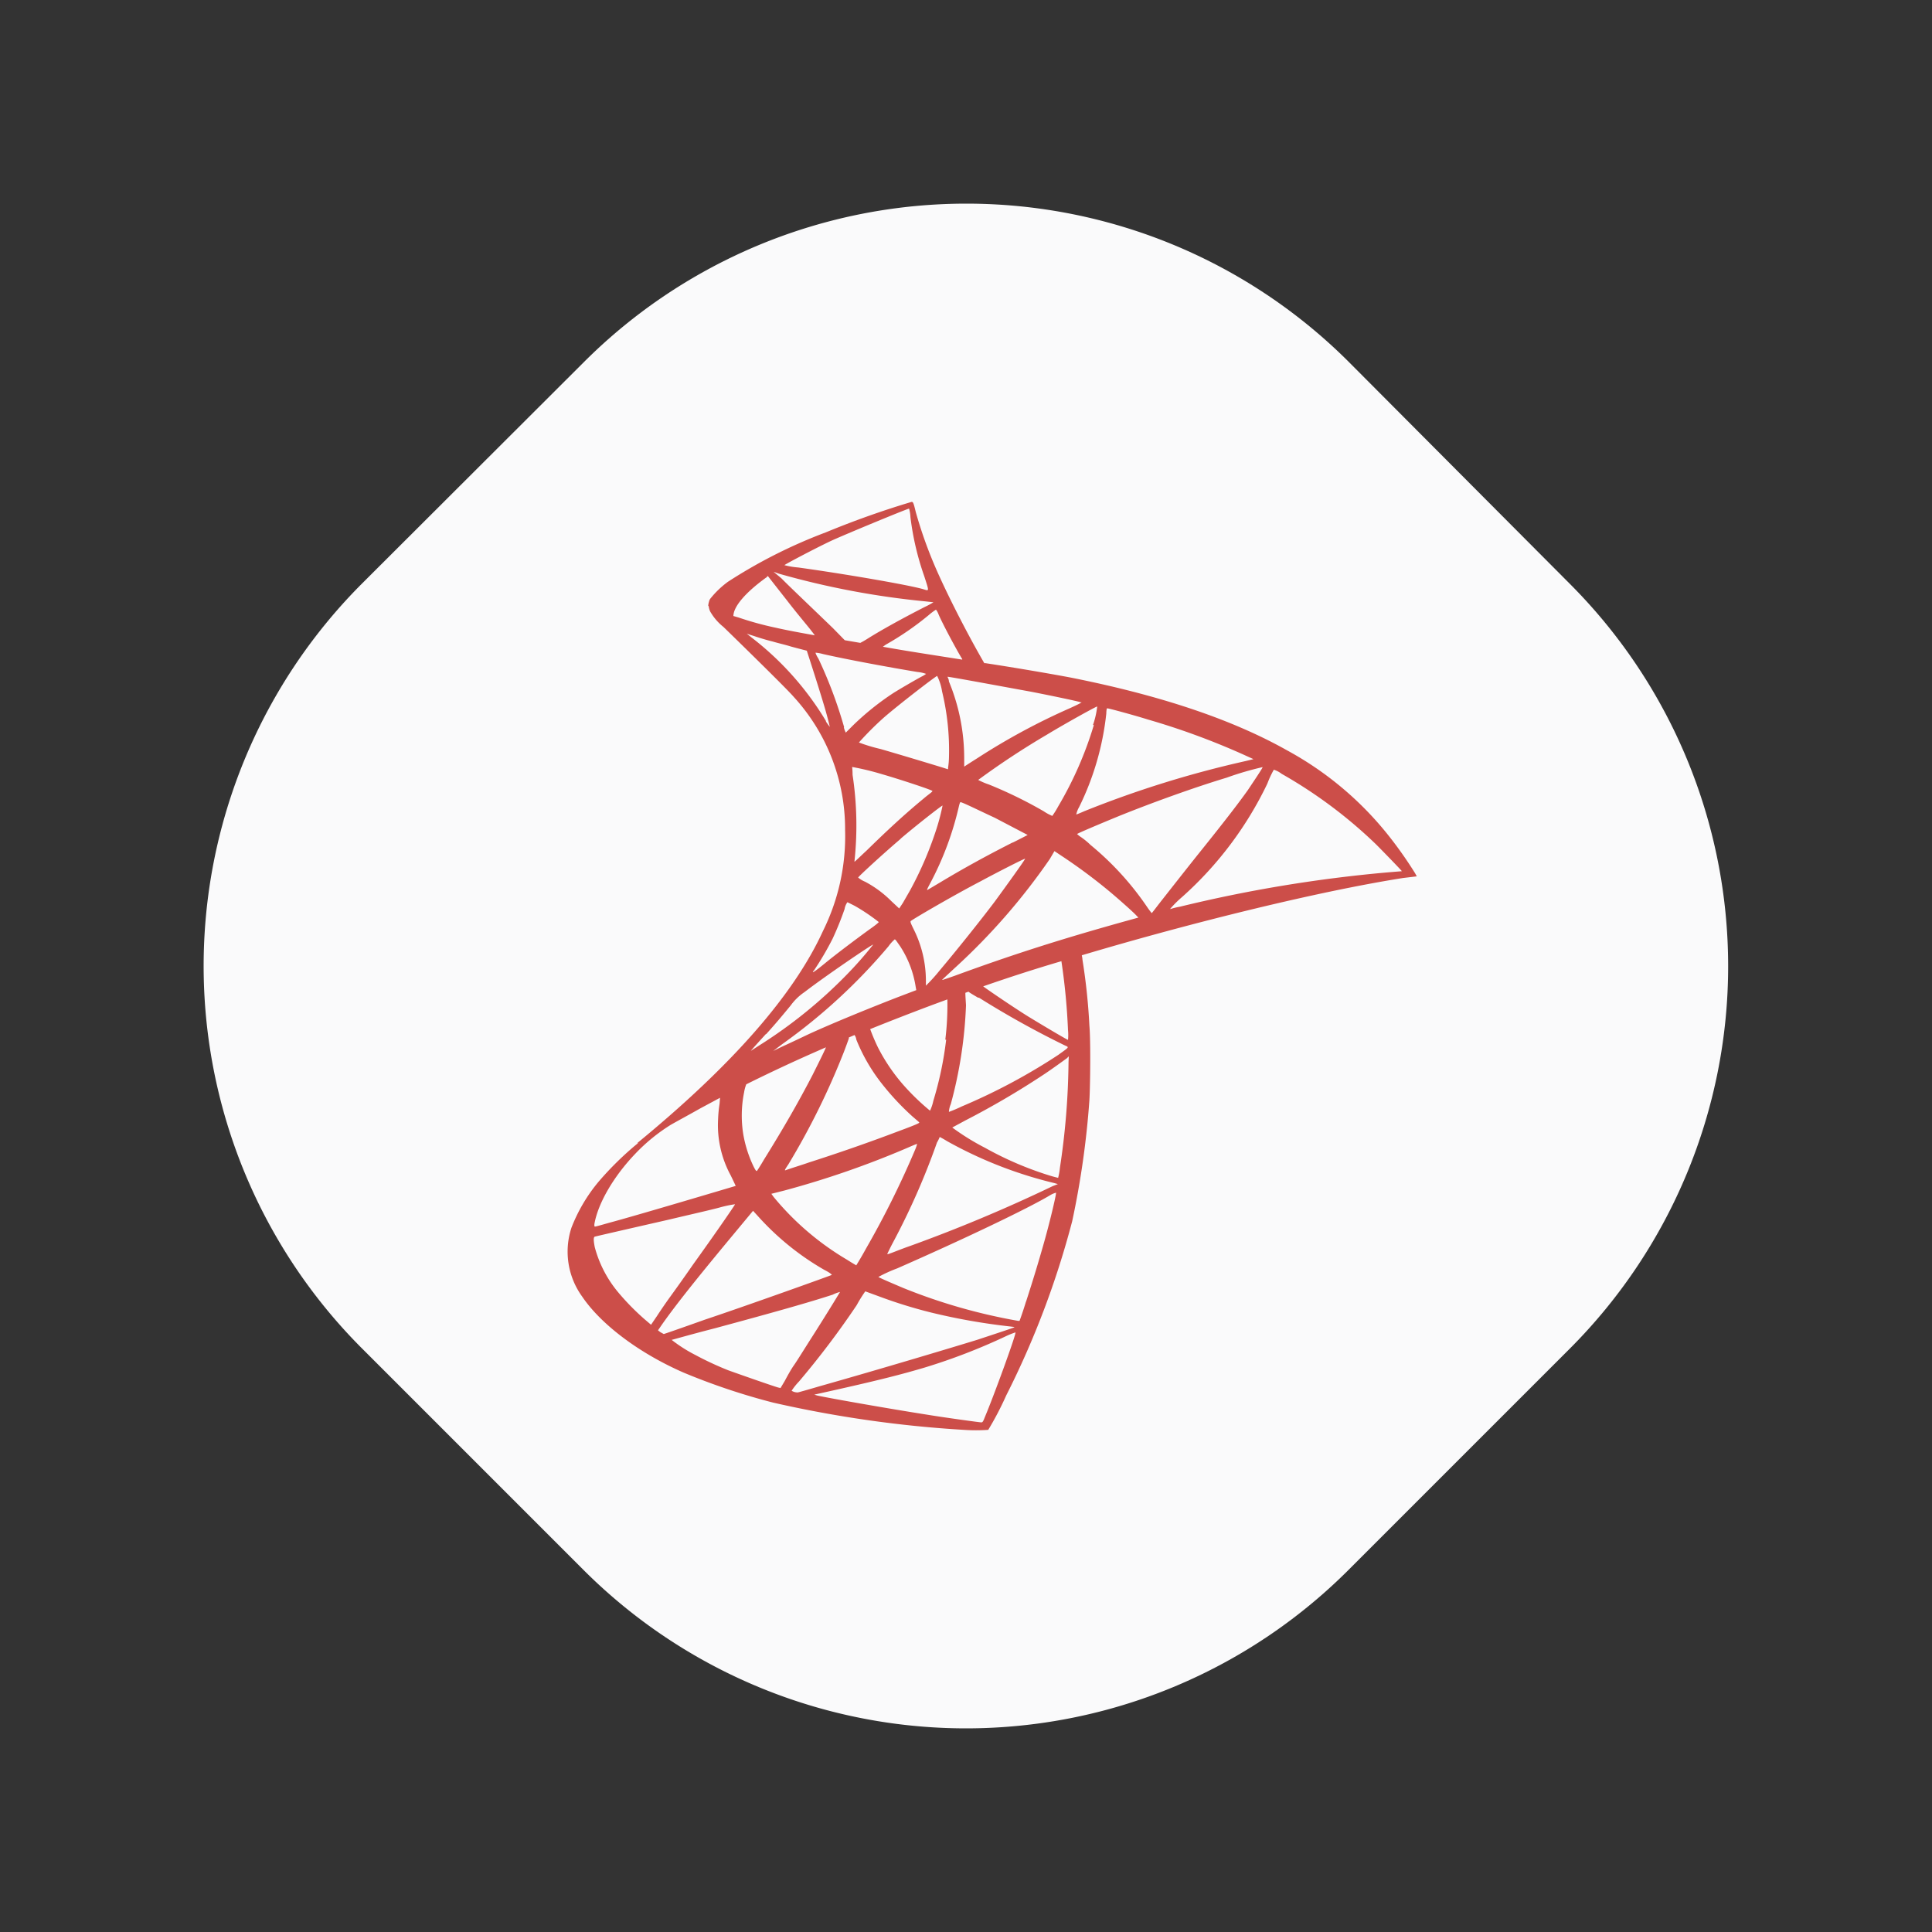 <svg id="Layer_1" data-name="Layer 1" xmlns="http://www.w3.org/2000/svg" viewBox="0 0 225 225"><rect x="0" y="0" width="225" height="225" fill="#333333" stroke="none"/><defs><style>.cls-1{fill:#fafafb;}.cls-2{fill:#cc4e49;}</style></defs><path class="cls-1" d="M182.83,157.05l-25.78,25.78a63,63,0,0,1-89.1,0L42.17,157.05a63,63,0,0,1,0-89.1L68,42.17a63,63,0,0,1,89.1,0L182.83,68A63,63,0,0,1,182.83,157.05Z"/><path class="cls-2" d="M165,102.06l-.21-.38a47,47,0,0,0-3.28-4.62,38.61,38.61,0,0,0-11.61-9.67c-6.39-3.6-14.72-6.4-25.25-8.49-2-.38-6.34-1.13-9.89-1.67l-.13,0-.3-.52c-1.93-3.38-4.08-7.63-5.32-10.47a51.07,51.07,0,0,1-2.36-6.61c-.27-1.13-.32-1.18-.49-1.18A105,105,0,0,0,96.17,62a59.2,59.2,0,0,0-11.39,5.75,10.81,10.81,0,0,0-2.08,2s0,0,0,0a1,1,0,0,0-.13.32,2.13,2.13,0,0,0-.09.48l.06.06a1.94,1.94,0,0,0,.16.59,6.33,6.33,0,0,0,1.56,1.82s7.3,7.1,8.16,8.12a22.79,22.79,0,0,1,6,15.53,24.85,24.85,0,0,1-2.58,11.76q-5.08,11.13-21.66,24.72l.17-.06-.33.27a36.79,36.79,0,0,0-4.3,4.25,19.09,19.09,0,0,0-3.17,5.37A8.93,8.93,0,0,0,67.8,151c2.21,3.27,6.67,6.61,11.83,8.86a76.55,76.55,0,0,0,10.42,3.49,136.19,136.19,0,0,0,22.19,3.17,20.63,20.63,0,0,0,2.85,0,36,36,0,0,0,2.09-4,102.08,102.08,0,0,0,7.69-20.31,101.1,101.1,0,0,0,2-14.07c.1-1.62.16-6.94,0-8.71a70.67,70.67,0,0,0-.81-7.68c0-.19-.06-.38-.07-.5,13.17-3.92,27.76-7.48,37.42-9Zm-36-19.56h0c.16,0,3.11.8,4.67,1.29a84.56,84.56,0,0,1,11.12,4.08l1.19.54-.86.21a121,121,0,0,0-18.86,5.86c-.49.22-.92.38-.92.38a2.86,2.86,0,0,1,.33-.86,32.41,32.41,0,0,0,3.17-10.91C128.84,82.77,128.9,82.5,128.9,82.5Zm-1.61,1.93a42.55,42.55,0,0,1-4.14,9.46,10.56,10.56,0,0,1-.7,1.13,5.45,5.45,0,0,1-1-.54,50.71,50.71,0,0,0-6.39-3.12,8.34,8.34,0,0,1-1.24-.53,93.79,93.79,0,0,1,8-5.27c2.21-1.34,5.81-3.33,5.86-3.28A10,10,0,0,1,127.29,84.43Zm-13.38,31.76a106.6,106.6,0,0,0,9.94,5.53c.59.27.64.16-.7,1.13a69.42,69.42,0,0,1-11.23,6,16,16,0,0,1-1.51.64,2.68,2.68,0,0,1,.22-.91,50.89,50.89,0,0,0,1.77-11.5c-.05-.84-.08-1.26-.07-1.46l.36-.13C112.92,115.61,113.29,115.83,113.91,116.19Zm-3.82,4.89a40.67,40.67,0,0,1-1.5,7.14,4.88,4.88,0,0,1-.38,1.13,27.16,27.16,0,0,1-3.06-2.95,21.35,21.35,0,0,1-3-4.41,23.25,23.25,0,0,1-.91-2.14q3.52-1.42,7.36-2.86l1.63-.6A33.25,33.25,0,0,1,110.09,121.08ZM99.29,90.24a7.8,7.8,0,0,0-.05-.92h0a31.92,31.92,0,0,1,3.54.86c1.88.54,5.81,1.83,5.81,1.94s-.43.37-1,.86c-2.15,1.77-4.19,3.65-6.66,6.07-.76.7-1.35,1.29-1.4,1.29s0-.11,0-.22A39.17,39.17,0,0,0,99.29,90.24Zm9.83-11.56a6,6,0,0,1,.59,1.83,29.1,29.1,0,0,1,.81,7.52,9.52,9.52,0,0,1-.11,1.4l0,.16-.86-.27c-1.77-.54-4.62-1.4-7-2.09a19.69,19.69,0,0,1-2.52-.76,36.35,36.35,0,0,1,2.9-2.9c1.66-1.45,6.18-4.94,6.28-4.89Zm-4.24,19c1.56-1.34,4.83-3.92,4.89-3.86a25.33,25.33,0,0,1-.86,3.17,41.46,41.46,0,0,1-2.9,6.66l-.86,1.5-.43.65-.92-.86a12.69,12.69,0,0,0-3.06-2.26,3,3,0,0,1-.8-.48C99.94,102.11,102.73,99.53,104.88,97.7Zm-.7,11.72h0c.11,0,.16.11.65.8a12,12,0,0,1,1.82,4.79l.06.32-2.26.86c-4,1.56-7.74,3.11-10.21,4.24-.7.33-1.93.92-2.74,1.29s-1.45.7-1.45.7.48-.38,1.13-.86a66.7,66.7,0,0,0,12.3-11.34A4.14,4.14,0,0,1,104.18,109.42ZM86.66,127.2a4.28,4.28,0,0,1,.25-.92c2.93-1.46,6-2.89,9.28-4.31-.17.44-.89,1.88-1.57,3.24-1.62,3.12-3.34,6.13-5.65,9.84-.37.64-.75,1.23-.8,1.29s-.11.1-.38-.43a14.25,14.25,0,0,1-1.23-3.82A13.68,13.68,0,0,1,86.66,127.2Zm4.68,11.45a106.4,106.4,0,0,0,14.4-5c.48-.21,1-.43,1.07-.43h0a5.6,5.6,0,0,1-.27.76,105.85,105.85,0,0,1-5.69,11.44c-.59,1.08-1.13,1.94-1.13,1.94s-.48-.27-1.07-.65a32.38,32.38,0,0,1-8.55-7.31l-.27-.37Zm13.22-6.88c-3.12,1.18-6.45,2.36-10.32,3.6-.91.32-1.83.59-2.74.91-.16.06-.11-.05.32-.69a86.38,86.38,0,0,0,6.45-13.06c.27-.7.54-1.45.59-1.61a.3.3,0,0,1,0-.1l.66-.28a1.24,1.24,0,0,1,.21.54,20.79,20.79,0,0,0,2.74,4.83,30.76,30.76,0,0,0,3.77,4.09c.37.32.75.64.8.7S107.19,130.8,104.56,131.77Zm3.27-17s0-.21,0-.59a13.37,13.37,0,0,0-1.4-5.91c-.37-.75-.43-.91-.37-1,.32-.27,5-3,8.11-4.62,2-1.08,5.16-2.69,5.21-2.64s-2.2,3.17-3.54,5c-1.62,2.15-4.46,5.7-6.4,8A19.88,19.88,0,0,1,107.83,114.79Zm10.11-16.66c-3.07,1.56-5.7,3-8.49,4.68l-1.45.86c-.06,0-.06-.06.37-.86a36.38,36.38,0,0,0,3.33-9c.06-.21.11-.37.16-.37.22,0,2.37,1.07,4,1.82l3.82,2S118.9,97.65,117.94,98.13Zm8-16.33c.11,0-.27.21-1.35.7a76.4,76.4,0,0,0-10.74,5.8c-.86.54-1.56,1-1.56,1s0-.48,0-1a23.35,23.35,0,0,0-1.78-8.92c0-.27-.16-.48-.16-.54S117,80,120.09,80.56C122.34,81,125.67,81.69,125.89,81.8ZM109,71s.16.16.32.59c.54,1.24,2.31,4.51,2.74,5.16a.43.43,0,0,0,0,.07c-3.54-.56-6.48-1-9.24-1.5l.33-.24a33.93,33.93,0,0,0,5-3.44A7.39,7.39,0,0,1,109,71ZM97,62.89c2.26-1,8.44-3.55,8.87-3.66h0a4.22,4.22,0,0,1,.16,1,32.44,32.44,0,0,0,1.61,6.88c.59,1.83.59,1.72-.11,1.51-1.66-.49-9.13-1.78-14.56-2.53a9.05,9.05,0,0,1-1.61-.27C91.28,65.79,95.26,63.69,97,62.89Zm-6.29,3.92a95.9,95.9,0,0,0,17,3.22l1,.11a9.77,9.77,0,0,1-1,.54c-2.31,1.18-4.89,2.58-6.67,3.7-.33.21-.65.39-.85.49l-1.81-.31L97,73.15c-2.9-2.8-5.16-4.94-6-5.8l-.91-.76Zm-1.5.48.21-.21L91.71,70c1.24,1.61,2.53,3.11,2.8,3.49.15.19.29.37.38.5-1.56-.28-3.26-.59-4.52-.88A37.34,37.34,0,0,1,86,71.91l-.59-.17v0C85.43,70.62,86.83,69,89.19,67.29Zm7,16.71a35,35,0,0,0-8.43-9.56c-.49-.38-.81-.65-.81-.65s.27.11.65.22c.64.21,1.45.48,2.36.7.7.21,1.45.37,2.15.59,1,.27,1.83.48,1.83.48s1.77,5.43,2.31,7.42c.21.75.37,1.45.37,1.45A6.37,6.37,0,0,1,96.17,84Zm2.1.7a52,52,0,0,0-3-8c-.21-.32-.37-.69-.32-.69a4.73,4.73,0,0,1,.86.16c2.8.64,7.79,1.56,11,2.09a3.92,3.92,0,0,1,1,.22s-.21.16-.43.27c-.54.27-2.74,1.55-3.44,2a31.6,31.6,0,0,0-4.62,3.71l-.86.86A2.9,2.9,0,0,1,98.27,84.7Zm-3.55,28.37a35,35,0,0,0,2.21-3.76,36.89,36.89,0,0,0,1.39-3.44,1.87,1.87,0,0,1,.33-.8s.43.21.86.43a22.59,22.59,0,0,1,2.79,1.88c0,.05-.38.37-1,.8-1.56,1.13-3.92,2.9-5.26,4S94.56,113.34,94.72,113.07Zm-5.53,7.36c1.07-1.18,1.88-2.15,2.85-3.33a6.47,6.47,0,0,1,1.61-1.56c2.36-1.82,7.9-5.59,8-5.53a44.19,44.19,0,0,1-3.07,3.49,55.34,55.34,0,0,1-10.15,8.22c-.49.32-.92.59-1,.65S87.52,122.26,89.19,120.43ZM74,134.35A21,21,0,0,1,78.11,131c.86-.49,2-1.1,3.45-1.92l2.29-1.23h0s0,.11-.05.7a15,15,0,0,0-.17,1.77,12.24,12.24,0,0,0,1.46,6.55c.32.65.59,1.24.59,1.24s-11,3.28-14.35,4.19c-1,.27-1.88.54-2,.54s-.11,0-.11-.27C69.63,140.15,71.46,137,74,134.35Zm1.82,19.93-.75-.64a28.18,28.18,0,0,1-3.06-3.12,13.68,13.68,0,0,1-2.74-5.26c-.16-.81-.16-1.19,0-1.24s4.62-1.07,8.7-2c2.26-.54,4.89-1.13,5.86-1.4s1.72-.37,1.77-.37-2,3-4.94,7.09c-1,1.45-2.2,3.12-2.63,3.71s-1.13,1.61-1.51,2.2Zm1.08.86-.27-.21.48-.7c1.56-2.2,3.5-4.67,7.69-9.73l2.9-3.49.54.59A31.36,31.36,0,0,0,96,147.89c.54.27.91.54.86.59s-10.1,3.65-14.78,5.21c-2.58.92-4.73,1.67-4.78,1.67Zm14,6.51-.27-.06c-.59-.16-4.72-1.61-5.8-2a37,37,0,0,1-3.81-1.77,17.09,17.09,0,0,1-2.8-1.78c.06,0,2.26-.64,5-1.34,7.15-1.93,11.12-3.06,13.75-3.92a4.24,4.24,0,0,1,.86-.32s-1.12,1.88-3.17,5.1c-.86,1.34-1.82,2.9-2.2,3.44s-.81,1.34-1.07,1.83Zm1.29.32a7.21,7.21,0,0,1,.86-1.08A99.8,99.8,0,0,0,99.77,152a15.88,15.88,0,0,1,1-1.61h0l1.61.59a55.5,55.5,0,0,0,6.07,1.88,72.56,72.56,0,0,0,9.19,1.62c.37.05.53.05.48.1s-2.52.86-4.3,1.45c-2.79.86-11.39,3.44-18.43,5.43-1.29.38-2.42.7-2.47.7A1.29,1.29,0,0,1,92.25,162ZM114.71,165c-.21.54-.27.65-.43.65s-4.14-.54-6.45-.92c-4.08-.64-10.9-1.83-12.62-2.2l-.38-.11,2.42-.54c5.26-1.18,7.74-1.82,10.32-2.58a70.22,70.22,0,0,0,9.61-3.7,9,9,0,0,1,1.08-.43C118.37,155.36,115.68,162.72,114.71,165Zm4.78-13.43c-.37,1.23-.75,2.25-.75,2.25a.53.53,0,0,1-.21,0A65.81,65.81,0,0,1,105.2,150c-1.13-.48-2.79-1.18-2.9-1.29a17.17,17.17,0,0,1,2.2-1c7.47-3.28,15.16-6.93,17.84-8.54a2.59,2.59,0,0,1,.65-.27c0,.37-.81,3.76-1.51,6.18C120.89,147.14,120.41,148.75,119.49,151.6Zm3.12-13.44A178.16,178.16,0,0,1,106,145.1c-1.07.37-2.09.8-2.31.86a1,1,0,0,1-.37.1s.27-.59.64-1.29a83.88,83.88,0,0,0,5.16-11.71,4.71,4.71,0,0,0,.32-.65s.43.22.86.49a49.06,49.06,0,0,0,12.52,4.89l.38.11Zm1.83-14.45a86.38,86.38,0,0,1-1,12.3,7.58,7.58,0,0,1-.21,1.19s-.49-.11-1-.27a39.2,39.2,0,0,1-7.52-3.23,27.8,27.8,0,0,1-3.81-2.36l1.5-.81a96.58,96.58,0,0,0,9-5.26c1-.65,2.53-1.77,2.85-2l.22-.22Zm-.06-3.71a5.79,5.79,0,0,1,0,1.13c-.1,0-2.74-1.56-4.67-2.74-1.61-1-4.73-3.12-5.21-3.49h0c2.87-1,5.94-2,9.11-2.93A74.57,74.57,0,0,1,124.38,120Zm6.83-12.73c-7.52,2.09-13.27,3.92-20,6.39-.76.27-1.4.49-1.46.49s-.16.1,1.51-1.45a73.76,73.76,0,0,0,11-12.63l.54-.92.81.54a63.82,63.82,0,0,1,5.64,4.19c.91.76,2.74,2.37,3.12,2.8l.21.21Zm2.9-.92s-.22-.26-.48-.64A34.19,34.19,0,0,0,127,98.4a8.25,8.25,0,0,0-1.24-1,2.7,2.7,0,0,1-.32-.27c0-.06,2.79-1.24,4.89-2.1,3.71-1.5,8.76-3.33,12.52-4.46a35.43,35.43,0,0,1,4.19-1.23c.05.05-1.08,1.72-1.72,2.68-1,1.4-2.42,3.28-5.7,7.36-1.72,2.15-3.65,4.62-4.29,5.43S134.16,106.35,134.11,106.35Zm27.46-4.72a162,162,0,0,0-24.18,4c-.59.1-1.08.27-1.13.27a12.52,12.52,0,0,1,1.4-1.4,41.93,41.93,0,0,0,9.94-13.22,10.93,10.93,0,0,1,.75-1.61,2.94,2.94,0,0,1,.91.48,54.51,54.51,0,0,1,11,8.22c.86.86,3,3.07,3,3.12Z"/></svg>